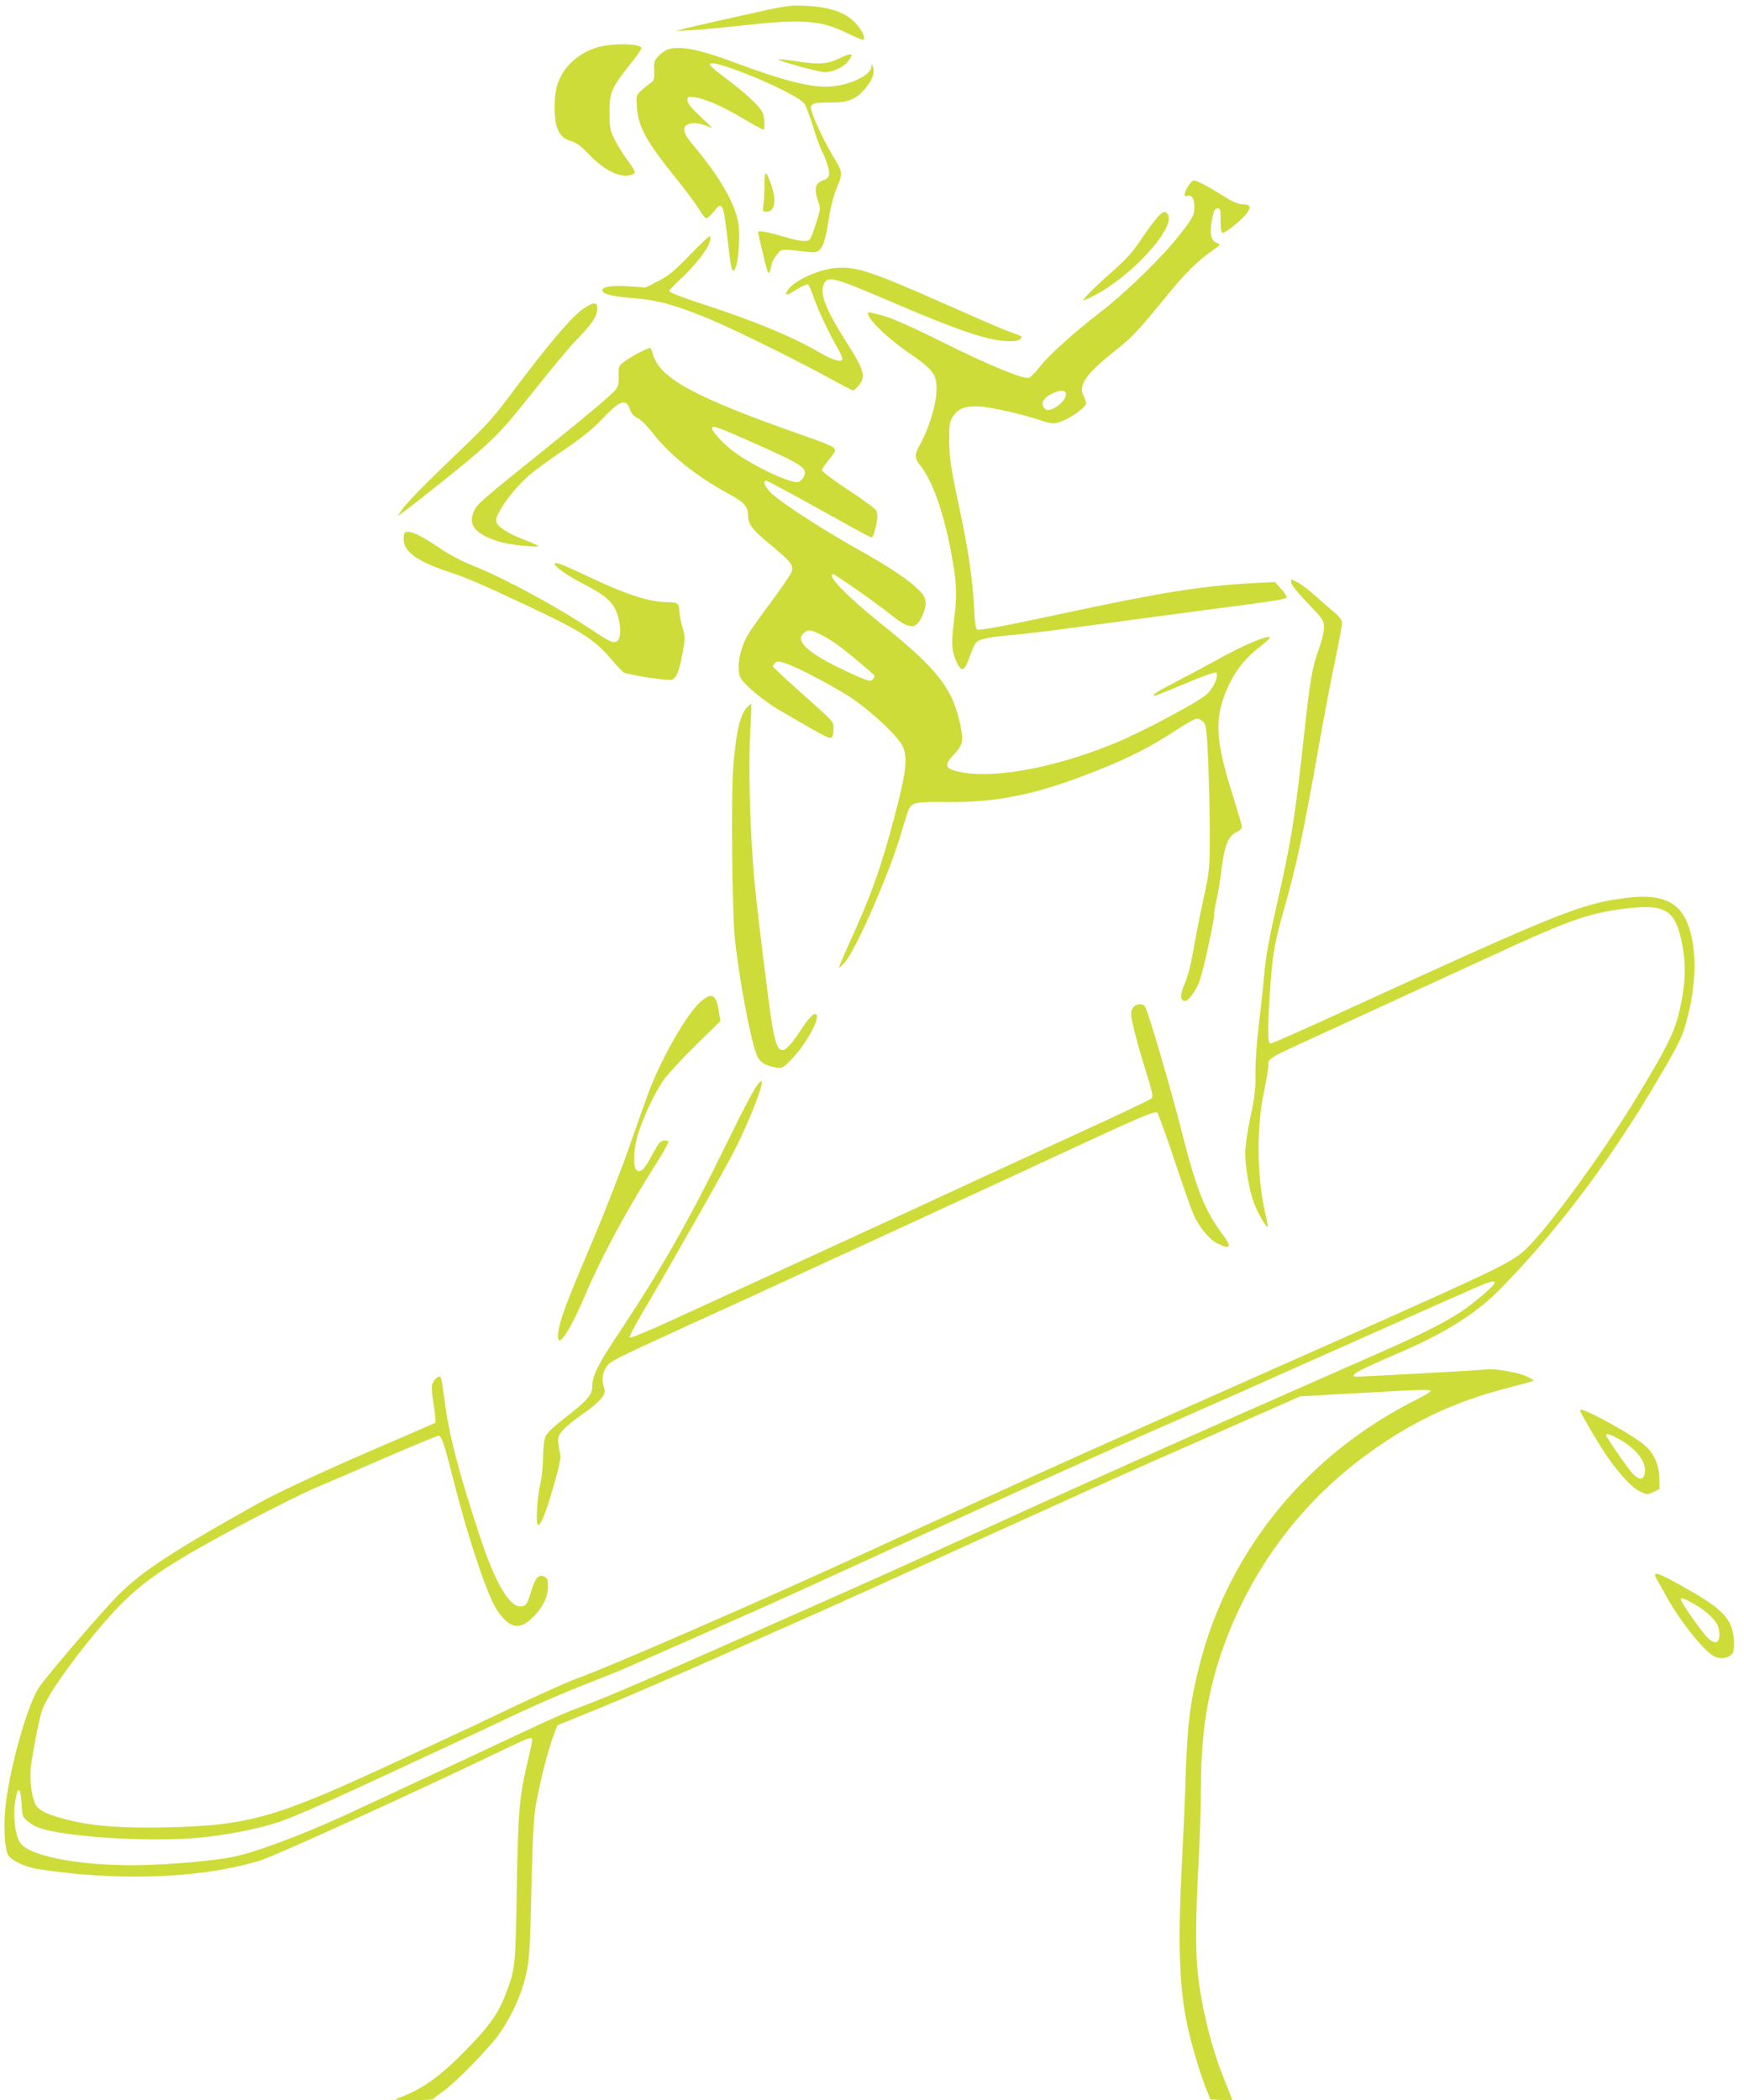 <?xml version="1.0" standalone="no"?>
<!DOCTYPE svg PUBLIC "-//W3C//DTD SVG 20010904//EN"
 "http://www.w3.org/TR/2001/REC-SVG-20010904/DTD/svg10.dtd">
<svg version="1.0" xmlns="http://www.w3.org/2000/svg"
 width="1063pt" height="1280pt" viewBox="0 0 1063 1280"
 preserveAspectRatio="xMidYMid meet">
<g transform="translate(0,1280) scale(0.1,-0.1)"
fill="#cddc39" stroke="none">
<path d="M4520 12705 c-157 -35 -312 -70 -345 -79 l-60 -15 100 5 c55 3 199
16 320 30 363 40 471 31 637 -52 48 -24 90 -40 93 -35 9 15 -11 56 -46 95 -61
70 -158 104 -314 111 -94 4 -116 1 -385 -60z"/>
<path d="M3636 12510 c-120 -38 -209 -124 -241 -234 -19 -62 -19 -198 -1 -249
19 -53 42 -75 90 -88 29 -8 58 -30 110 -84 95 -99 194 -144 260 -119 24 9 20
21 -34 94 -27 37 -62 94 -77 126 -25 52 -28 71 -28 159 0 121 11 148 121 287
41 51 74 98 74 104 0 30 -184 33 -274 4z"/>
<path d="M4075 12500 c-17 -5 -44 -23 -60 -40 -27 -28 -30 -37 -28 -90 2 -54
0 -61 -24 -77 -14 -10 -39 -31 -56 -46 -29 -27 -29 -30 -25 -100 8 -123 57
-209 253 -452 53 -66 110 -144 127 -172 16 -29 36 -53 43 -53 7 0 28 18 45 40
53 67 58 58 85 -170 19 -163 24 -190 35 -190 25 0 45 185 31 285 -17 120 -116
292 -278 483 -57 67 -67 104 -34 122 27 14 61 13 111 -5 l42 -15 -76 73 c-53
50 -76 79 -76 96 0 22 2 23 45 18 65 -9 173 -57 299 -132 61 -36 114 -65 118
-65 13 0 9 79 -6 108 -20 39 -116 127 -230 211 -59 43 -95 76 -89 82 31 31
527 -178 575 -242 10 -14 33 -74 52 -134 18 -61 42 -128 53 -150 32 -62 52
-130 46 -153 -3 -12 -15 -24 -27 -28 -57 -17 -67 -49 -40 -128 16 -45 15 -49
-11 -134 -15 -48 -32 -93 -38 -99 -15 -20 -59 -15 -169 17 -94 28 -148 37
-148 25 0 -3 14 -65 32 -138 32 -135 34 -137 52 -55 3 14 18 41 33 58 29 35
15 34 194 14 76 -9 92 18 124 220 8 54 27 126 41 160 42 99 42 105 -12 193
-50 82 -113 212 -134 276 -18 56 -7 62 108 62 114 0 157 18 216 86 44 52 60
97 47 130 -9 23 -10 23 -10 2 -2 -50 -125 -111 -247 -120 -115 -9 -284 33
-586 146 -211 79 -332 103 -403 81z"/>
<path d="M5115 12444 c-73 -35 -121 -38 -250 -19 -64 10 -118 16 -120 13 -8
-8 250 -79 285 -78 47 1 112 31 138 65 41 51 25 57 -53 19z"/>
<path d="M4660 11678 c0 -41 -3 -96 -6 -122 -7 -45 -6 -46 19 -46 50 0 61 66
27 166 -31 88 -40 89 -40 2z"/>
<path d="M7241 11664 c-25 -42 -27 -66 -6 -58 26 11 45 -16 45 -63 0 -54 -6
-66 -89 -173 -99 -129 -330 -354 -481 -470 -169 -130 -320 -267 -378 -342 -24
-31 -52 -59 -61 -61 -36 -8 -252 81 -516 213 -185 92 -310 148 -369 165 -49
14 -91 23 -93 21 -22 -22 106 -150 244 -245 159 -108 178 -137 170 -251 -6
-83 -50 -222 -98 -306 -36 -65 -36 -86 1 -132 73 -91 141 -284 186 -522 36
-190 39 -263 19 -418 -18 -143 -15 -192 17 -260 29 -61 48 -53 78 35 14 39 31
78 38 86 19 22 86 36 224 47 68 6 269 30 448 55 179 24 498 67 710 95 446 58
501 67 512 78 4 4 -10 27 -31 51 l-40 44 -133 -7 c-310 -16 -561 -56 -1184
-190 -351 -75 -481 -99 -498 -93 -9 4 -15 47 -19 139 -9 174 -37 360 -99 648
-43 202 -50 252 -52 355 -1 109 1 123 22 156 29 47 71 64 152 62 67 -1 270
-46 374 -82 33 -12 72 -21 89 -21 54 0 197 90 197 124 0 7 -7 27 -16 45 -32
64 15 132 190 271 107 85 134 113 328 350 102 125 182 203 262 259 57 40 58
41 34 50 -40 15 -48 62 -27 161 8 39 15 50 30 50 17 0 19 -8 19 -75 0 -50 4
-75 12 -75 17 0 117 80 145 117 32 42 26 57 -23 58 -28 1 -61 15 -119 52 -96
60 -159 93 -179 93 -8 0 -23 -16 -35 -36z m-745 -1259 c8 -21 -20 -62 -59 -85
-41 -25 -64 -25 -77 0 -16 29 4 58 53 81 51 23 76 24 83 4z"/>
<path d="M7054 11475 c-18 -20 -62 -79 -98 -133 -48 -73 -88 -118 -162 -184
-111 -97 -202 -188 -190 -188 4 0 31 11 58 25 229 115 502 412 457 496 -14 27
-27 24 -65 -16z"/>
<path d="M4200 11241 c-95 -97 -128 -124 -190 -155 l-75 -38 -105 7 c-108 7
-165 -3 -158 -28 7 -21 68 -35 198 -45 141 -11 258 -44 472 -134 148 -63 520
-246 712 -352 76 -42 142 -76 147 -76 4 0 19 14 33 31 46 54 34 95 -85 280
-111 174 -151 276 -130 331 23 60 53 53 396 -94 296 -127 471 -194 582 -223
109 -29 204 -33 223 -10 13 16 17 13 -90 52 -25 9 -184 78 -355 154 -468 207
-558 237 -681 226 -108 -10 -254 -77 -292 -135 -24 -37 -8 -36 53 3 32 20 62
34 69 32 6 -3 21 -36 34 -75 24 -73 98 -230 151 -320 17 -29 28 -58 25 -64
-10 -17 -64 0 -134 41 -162 96 -410 199 -727 301 -116 38 -193 68 -193 76 0 6
24 33 53 59 68 60 153 160 178 207 20 38 25 68 12 68 -5 -1 -60 -54 -123 -119z"/>
<path d="M3545 10911 c-75 -58 -219 -229 -438 -523 -96 -129 -149 -187 -299
-330 -216 -206 -336 -329 -363 -371 l-20 -32 21 15 c99 72 426 334 494 397
116 106 151 146 340 383 89 113 195 239 235 280 93 95 125 143 125 186 0 29
-4 34 -22 34 -13 0 -45 -18 -73 -39z"/>
<path d="M3905 10656 c-27 -13 -69 -38 -93 -55 -42 -31 -43 -32 -41 -90 2 -45
-3 -65 -17 -84 -23 -30 -158 -144 -399 -338 -435 -350 -447 -360 -467 -406
-37 -84 9 -139 157 -185 58 -18 235 -37 235 -25 0 3 -39 20 -86 38 -95 36
-159 77 -169 109 -13 41 101 199 209 291 34 28 127 96 208 150 99 67 168 123
215 172 120 128 159 143 183 71 8 -24 22 -40 46 -52 20 -9 58 -47 91 -89 101
-133 270 -268 465 -373 94 -50 118 -78 118 -134 0 -53 27 -87 153 -190 108
-89 126 -114 111 -154 -6 -15 -62 -97 -125 -182 -64 -85 -127 -175 -141 -200
-39 -66 -61 -154 -55 -214 4 -48 9 -55 77 -119 40 -37 114 -92 164 -121 270
-158 307 -178 321 -172 10 4 15 20 15 51 0 51 20 29 -227 250 -79 70 -143 131
-143 135 0 4 7 13 15 20 13 11 24 10 58 -1 82 -26 333 -160 426 -226 127 -91
264 -222 292 -279 33 -70 23 -162 -50 -435 -84 -318 -141 -474 -275 -769 -36
-79 -64 -145 -62 -147 2 -2 18 13 37 34 69 79 278 560 345 795 19 66 39 128
44 138 21 40 47 44 230 42 278 -4 511 39 808 150 262 97 418 174 599 293 53
36 107 65 118 65 12 0 30 -9 41 -21 16 -18 20 -49 29 -262 5 -133 9 -332 9
-442 -1 -192 -2 -207 -38 -370 -20 -93 -48 -233 -61 -310 -15 -88 -35 -166
-54 -210 -30 -71 -29 -105 4 -105 21 0 71 72 89 128 24 74 86 357 86 394 0 18
7 60 15 93 8 33 22 116 30 185 18 147 42 207 93 229 17 8 32 22 32 31 0 9 -25
94 -55 190 -113 355 -116 484 -20 685 43 89 103 161 189 227 43 33 63 54 53
56 -27 5 -169 -56 -307 -133 -74 -41 -192 -104 -262 -140 -117 -60 -155 -85
-128 -85 6 0 90 34 187 75 101 43 181 71 186 66 17 -17 -13 -88 -53 -129 -46
-45 -401 -235 -566 -302 -390 -159 -774 -225 -974 -167 -59 17 -62 37 -11 93
60 64 65 83 46 178 -47 231 -137 347 -495 633 -200 161 -327 293 -281 293 12
0 265 -177 357 -251 110 -87 148 -87 186 -1 31 72 27 107 -18 153 -61 62 -178
141 -364 245 -204 113 -469 284 -534 344 -43 39 -60 80 -35 80 6 0 146 -75
312 -167 166 -93 309 -171 319 -175 14 -6 19 0 28 30 19 67 22 109 11 130 -6
12 -83 69 -171 126 -88 58 -160 112 -160 120 0 8 18 36 40 61 22 25 40 53 40
60 0 20 -33 35 -190 90 -659 230 -881 349 -920 496 -6 22 -14 39 -18 39 -4 0
-29 -11 -57 -24z m719 -569 c275 -123 299 -141 275 -193 -9 -17 -24 -30 -37
-32 -45 -7 -250 88 -371 172 -67 46 -151 133 -151 157 0 20 44 3 284 -104z
m374 -1152 c30 -14 81 -46 115 -71 85 -64 217 -176 217 -183 0 -3 -4 -13 -10
-21 -12 -19 -43 -8 -207 71 -196 96 -268 166 -213 211 29 23 34 23 98 -7z"/>
<path d="M2467 9553 c-4 -3 -7 -21 -7 -38 0 -76 81 -136 274 -200 122 -41 185
-68 483 -208 325 -152 407 -205 508 -324 33 -39 68 -75 78 -82 20 -13 273 -52
292 -44 27 10 46 56 64 156 18 99 18 103 0 167 -11 36 -19 81 -19 101 0 42
-11 49 -73 49 -108 1 -243 44 -468 150 -91 43 -177 82 -192 85 -74 19 14 -54
151 -125 114 -59 156 -91 188 -145 34 -60 46 -172 20 -198 -21 -21 -43 -13
-139 51 -222 149 -538 321 -736 401 -77 31 -156 72 -213 112 -124 84 -191 113
-211 92z"/>
<path d="M7870 9250 c0 -13 38 -61 100 -125 96 -101 100 -106 100 -150 0 -25
-13 -81 -30 -127 -42 -115 -55 -191 -90 -513 -56 -513 -78 -653 -160 -1015
-58 -253 -76 -356 -85 -465 -3 -44 -17 -170 -30 -280 -15 -124 -24 -245 -23
-315 2 -96 -3 -140 -30 -266 -19 -88 -32 -180 -32 -221 0 -91 24 -226 54 -307
23 -61 75 -150 83 -143 2 2 -5 42 -16 88 -50 214 -53 522 -7 734 14 66 26 137
26 157 0 48 -5 45 261 167 118 54 243 112 279 128 36 17 171 79 300 138 129
59 357 164 505 232 475 220 600 265 811 293 267 35 327 -1 368 -221 21 -112
20 -203 -3 -330 -33 -179 -66 -251 -272 -592 -230 -378 -592 -868 -707 -955
-101 -78 -212 -129 -1632 -759 -728 -323 -1084 -482 -1300 -580 -107 -49 -341
-156 -520 -237 -179 -82 -413 -189 -520 -238 -630 -291 -1597 -712 -1790 -780
-47 -17 -218 -93 -380 -170 -162 -78 -351 -166 -420 -198 -69 -32 -188 -87
-265 -123 -765 -357 -922 -402 -1433 -414 -255 -6 -440 7 -583 42 -136 33
-194 60 -213 99 -26 56 -37 156 -26 243 15 107 49 279 67 331 27 82 177 297
345 495 188 222 301 314 604 488 248 142 642 344 756 388 13 5 174 74 359 155
185 80 344 146 352 146 19 0 33 -42 96 -290 86 -341 205 -693 261 -774 80
-118 145 -125 234 -26 50 55 76 114 76 172 0 37 -4 50 -20 58 -35 19 -57 -4
-81 -83 -25 -86 -33 -97 -69 -97 -68 0 -155 152 -245 426 -130 394 -188 619
-215 826 -9 76 -20 142 -24 145 -11 12 -40 -12 -50 -40 -7 -18 -4 -59 7 -128
10 -57 14 -106 10 -110 -5 -3 -125 -56 -268 -117 -342 -145 -692 -307 -818
-378 -512 -287 -694 -406 -837 -546 -89 -86 -447 -503 -493 -573 -64 -98 -159
-420 -196 -665 -22 -141 -17 -316 10 -358 19 -31 102 -70 174 -82 382 -61 796
-63 1122 -5 78 13 186 39 240 56 99 32 961 424 1475 672 149 72 174 81 181 70
3 -5 -7 -60 -23 -123 -55 -229 -62 -310 -70 -790 -8 -476 -9 -486 -65 -636
-45 -121 -101 -201 -240 -343 -164 -168 -269 -243 -415 -297 -32 -11 -25 -13
87 -13 67 -1 123 3 125 7 1 5 26 23 53 42 77 52 296 276 354 363 77 115 128
229 156 347 22 97 25 136 34 525 8 345 14 440 30 530 25 135 71 318 104 405
l24 65 224 91 c123 49 436 184 694 298 259 115 574 255 700 311 127 56 581
262 1010 457 429 195 879 398 1000 451 121 53 373 164 560 247 l340 150 360
20 c406 23 435 23 435 12 0 -5 -37 -27 -82 -50 -662 -329 -1143 -912 -1323
-1605 -63 -246 -79 -377 -90 -742 -3 -115 -13 -329 -21 -475 -25 -479 -17
-753 31 -985 23 -110 77 -295 113 -385 l30 -75 66 -3 c36 -2 66 -1 66 2 0 3
-20 54 -44 113 -80 194 -142 443 -165 655 -15 133 -13 364 4 668 8 140 15 352
15 470 0 369 52 648 175 952 174 426 448 782 810 1054 280 210 551 340 884
425 85 22 157 42 159 44 2 2 -15 13 -39 25 -45 24 -205 52 -248 44 -23 -4
-742 -44 -791 -44 -41 0 -17 22 66 60 47 22 147 67 223 99 256 112 439 228
576 366 328 331 649 750 922 1205 167 280 194 331 221 430 65 234 67 457 6
607 -56 135 -171 179 -386 149 -269 -37 -400 -90 -1661 -667 -262 -121 -484
-219 -492 -219 -19 0 -20 73 -5 305 15 232 26 298 81 494 83 292 119 458 224
1051 31 173 74 399 96 501 21 102 39 198 39 212 0 18 -13 36 -46 64 -25 21
-77 66 -116 101 -39 35 -88 72 -109 83 l-39 19 0 -20z m1240 -4268 c0 -14 -83
-88 -170 -152 -99 -73 -261 -156 -560 -287 -118 -52 -285 -126 -370 -163 -666
-292 -1548 -687 -1970 -881 -278 -127 -707 -321 -955 -431 -1225 -543 -1358
-601 -1580 -684 -55 -20 -194 -82 -310 -137 -208 -98 -522 -245 -1075 -502
-281 -130 -572 -238 -710 -264 -113 -21 -331 -41 -515 -47 -369 -12 -712 48
-771 134 -30 43 -45 155 -33 240 16 114 35 108 41 -12 4 -64 7 -71 38 -97 45
-38 101 -55 240 -75 241 -34 589 -44 805 -24 171 16 369 56 495 99 63 21 277
114 475 206 198 92 450 209 560 260 110 51 292 136 405 190 113 53 295 132
405 175 110 43 220 87 245 98 25 11 236 104 470 207 234 103 538 239 675 302
138 63 374 171 525 240 151 69 516 234 810 368 294 133 697 314 895 400 198
87 491 216 650 288 160 71 450 200 645 287 195 87 411 183 480 213 120 54 160
66 160 49z"/>
<path d="M4552 8488 c-41 -45 -65 -146 -82 -354 -15 -166 -8 -888 9 -1054 26
-248 96 -621 135 -713 16 -40 53 -63 115 -73 40 -6 42 -5 98 53 84 86 173 247
149 270 -13 14 -41 -14 -92 -90 -116 -176 -144 -171 -178 29 -17 97 -88 672
-105 849 -31 321 -42 748 -25 998 3 59 5 107 2 107 -2 0 -14 -10 -26 -22z"/>
<path d="M4268 6693 c-81 -74 -223 -318 -306 -528 -21 -55 -78 -214 -126 -353
-49 -141 -152 -405 -232 -593 -155 -364 -192 -464 -201 -540 -14 -117 62 -11
165 231 100 234 255 521 429 794 45 71 80 133 77 138 -9 14 -40 9 -56 -9 -8
-10 -30 -46 -48 -80 -40 -78 -65 -101 -88 -86 -27 17 -21 139 12 238 37 107
94 228 146 306 23 35 112 132 197 215 l154 151 -10 63 c-17 102 -44 114 -113
53z"/>
<path d="M6905 6657 c-12 -19 -13 -34 -6 -73 13 -68 45 -186 93 -338 33 -107
37 -131 26 -141 -7 -7 -200 -99 -428 -203 -228 -105 -489 -225 -580 -267 -214
-100 -972 -449 -1350 -622 -162 -74 -412 -189 -554 -254 -143 -66 -263 -116
-268 -111 -4 4 31 72 78 152 175 296 500 869 566 999 91 181 180 411 158 411
-20 0 -75 -100 -227 -411 -219 -447 -386 -739 -638 -1119 -130 -194 -165 -265
-165 -330 0 -51 -32 -88 -169 -193 -69 -54 -108 -91 -117 -113 -8 -20 -14 -71
-14 -126 -1 -51 -7 -120 -15 -153 -20 -79 -31 -250 -17 -258 16 -11 50 73 98
242 31 106 43 166 39 186 -20 96 -18 111 16 149 18 21 75 67 127 103 99 69
137 114 126 148 -17 52 -14 91 8 128 24 40 28 42 508 262 63 29 223 102 355
162 132 61 348 160 480 221 132 60 359 165 505 232 146 68 351 162 455 210
105 48 289 134 410 190 558 259 637 293 649 278 7 -7 54 -139 106 -293 51
-154 104 -304 117 -333 36 -76 95 -146 145 -171 81 -39 89 -22 27 60 -105 141
-158 273 -245 618 -69 272 -208 747 -226 768 -17 21 -56 15 -73 -10z"/>
<path d="M9630 4206 c0 -13 122 -220 167 -284 78 -111 152 -190 199 -212 43
-21 44 -21 81 -3 l38 18 -1 65 c-2 81 -28 144 -83 196 -68 65 -401 247 -401
220z m239 -177 c112 -63 172 -146 155 -214 -11 -43 -46 -33 -92 28 -53 69
-142 200 -142 209 0 15 23 8 79 -23z"/>
<path d="M10102 3168 c14 -24 40 -70 58 -103 85 -152 225 -326 289 -360 36
-18 81 -13 106 12 21 20 19 106 -2 167 -27 74 -90 130 -254 223 -207 118 -234
126 -197 61z m223 -143 c79 -44 143 -107 151 -150 17 -94 -22 -112 -84 -38
-41 49 -120 161 -141 201 -17 32 0 29 74 -13z"/>
</g>
</svg>
